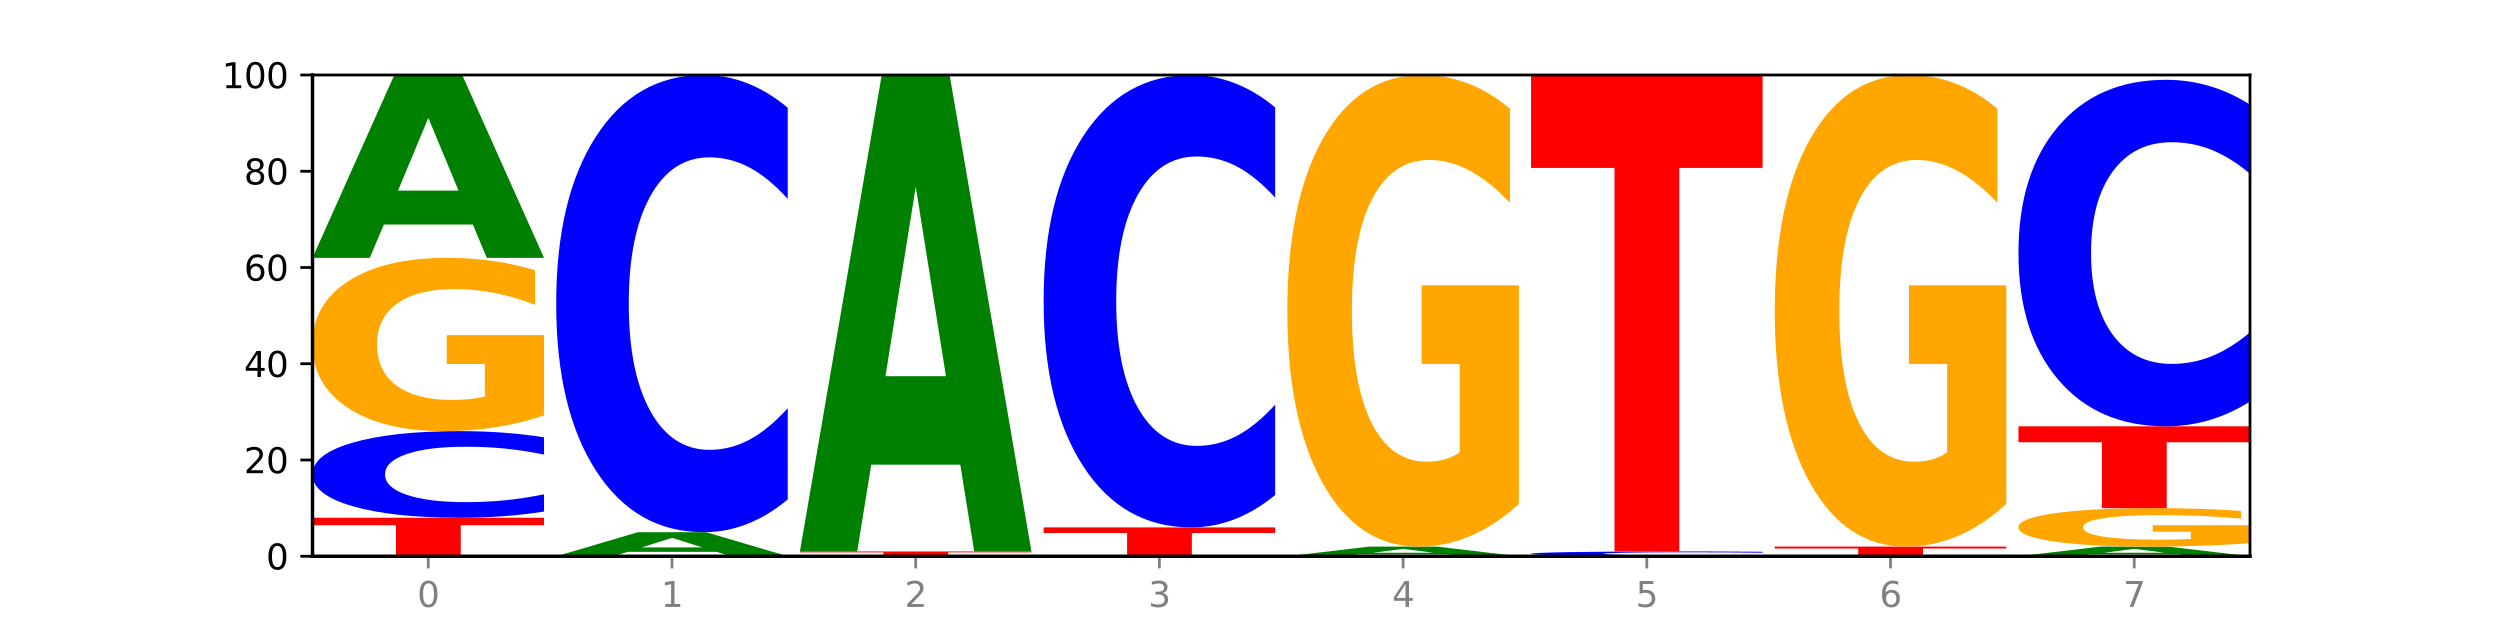 <?xml version="1.0" encoding="utf-8" standalone="no"?>
<!DOCTYPE svg PUBLIC "-//W3C//DTD SVG 1.1//EN"
  "http://www.w3.org/Graphics/SVG/1.1/DTD/svg11.dtd">
<svg xmlns:xlink="http://www.w3.org/1999/xlink" width="720pt" height="180pt" viewBox="0 0 720 180" xmlns="http://www.w3.org/2000/svg" version="1.1">
 <defs>
  <style type="text/css">*{stroke-linejoin: round; stroke-linecap: butt}</style>
 </defs>
 <g id="figure_1">
  <g id="patch_1">
   <path d="M 0 180 
L 720 180 
L 720 0 
L 0 0 
z
" style="fill: #ffffff"/>
  </g>
  <g id="axes_1">
   <g id="patch_2">
    <path d="M 90 160.2 
L 648 160.2 
L 648 21.6 
L 90 21.6 
z
" style="fill: #ffffff"/>
   </g>
   <g id="line2d_1">
    <path d="M 90 160.2 
L 648 160.2 
" clip-path="url(#p0fdf5cdb37)" style="fill: none; stroke: #000000; stroke-width: 0.5; stroke-linecap: square"/>
   </g>
   <g id="patch_3">
    <path d="M 90 149.112 
L 156.679 149.112 
L 156.679 151.274 
L 132.69 151.274 
L 132.69 160.2 
L 114.036 160.2 
L 114.036 151.274 
L 90 151.274 
L 90 149.112 
z
" clip-path="url(#p0fdf5cdb37)" style="fill: #ff0000"/>
   </g>
   <g id="patch_4">
    <path d="M 156.679 147.324 
Q 151.102 148.21 145.07 148.658 
Q 139.039 149.112 132.47 149.112 
Q 112.882 149.112 101.441 145.752 
Q 90 142.392 90 136.646 
Q 90 130.879 101.441 127.524 
Q 112.882 124.164 132.47 124.164 
Q 139.039 124.164 145.07 124.618 
Q 151.102 125.066 156.679 125.952 
L 156.679 130.925 
Q 151.051 129.75 145.591 129.204 
Q 140.131 128.658 134.1 128.658 
Q 123.281 128.658 117.082 130.786 
Q 110.899 132.909 110.899 136.646 
Q 110.899 140.367 117.082 142.495 
Q 123.281 144.618 134.1 144.618 
Q 140.131 144.618 145.591 144.072 
Q 151.051 143.52 156.679 142.345 
L 156.679 147.324 
z
" clip-path="url(#p0fdf5cdb37)" style="fill: #0000ff"/>
   </g>
   <g id="patch_5">
    <path d="M 156.679 119.65 
Q 149.955 121.907 142.722 123.041 
Q 135.489 124.164 127.778 124.164 
Q 110.353 124.164 100.177 117.444 
Q 90 110.724 90 99.231 
Q 90 87.605 100.356 80.937 
Q 110.727 74.268 128.764 74.268 
Q 135.713 74.268 142.079 75.175 
Q 148.46 76.072 154.109 77.845 
L 154.109 87.791 
Q 148.281 85.513 142.513 84.389 
Q 136.744 83.256 130.946 83.256 
Q 120.216 83.256 114.403 87.399 
Q 108.59 91.532 108.59 99.231 
Q 108.59 106.859 114.194 111.023 
Q 119.798 115.176 130.109 115.176 
Q 132.919 115.176 135.325 114.939 
Q 137.731 114.692 139.643 114.177 
L 139.643 104.838 
L 128.66 104.838 
L 128.66 96.521 
L 156.679 96.521 
L 156.679 119.65 
z
" clip-path="url(#p0fdf5cdb37)" style="fill: #ffa600"/>
   </g>
   <g id="patch_6">
    <path d="M 136.189 64.674 
L 110.545 64.674 
L 106.496 74.268 
L 90 74.268 
L 113.558 21.6 
L 133.121 21.6 
L 156.679 74.268 
L 140.197 74.268 
L 136.189 64.674 
z
M 114.635 54.898 
L 132.058 54.898 
L 123.36 33.949 
L 114.635 54.898 
z
" clip-path="url(#p0fdf5cdb37)" style="fill: #008000"/>
   </g>
   <g id="patch_7">
    <path d="M 206.377 158.938 
L 180.734 158.938 
L 176.685 160.2 
L 160.189 160.2 
L 183.747 153.27 
L 203.31 153.27 
L 226.868 160.2 
L 210.386 160.2 
L 206.377 158.938 
z
M 184.824 157.651 
L 202.247 157.651 
L 193.549 154.895 
L 184.824 157.651 
z
" clip-path="url(#p0fdf5cdb37)" style="fill: #008000"/>
   </g>
   <g id="patch_8">
    <path d="M 226.868 143.832 
Q 221.29 148.51 215.259 150.876 
Q 209.228 153.27 202.659 153.27 
Q 183.07 153.27 171.629 135.536 
Q 160.189 117.803 160.189 87.476 
Q 160.189 57.04 171.629 39.334 
Q 183.07 21.6 202.659 21.6 
Q 209.228 21.6 215.259 23.994 
Q 221.29 26.36 226.868 31.038 
L 226.868 57.285 
Q 221.24 51.084 215.78 48.201 
Q 210.32 45.317 204.289 45.317 
Q 193.47 45.317 187.27 56.551 
Q 181.088 67.757 181.088 87.476 
Q 181.088 107.113 187.27 118.347 
Q 193.47 129.553 204.289 129.553 
Q 210.32 129.553 215.78 126.669 
Q 221.24 123.759 226.868 117.558 
L 226.868 143.832 
z
" clip-path="url(#p0fdf5cdb37)" style="fill: #0000ff"/>
   </g>
   <g id="patch_9">
    <path d="M 230.377 158.814 
L 297.057 158.814 
L 297.057 159.084 
L 273.068 159.084 
L 273.068 160.2 
L 254.413 160.2 
L 254.413 159.084 
L 230.377 159.084 
L 230.377 158.814 
z
" clip-path="url(#p0fdf5cdb37)" style="fill: #ff0000"/>
   </g>
   <g id="patch_10">
    <path d="M 276.566 133.818 
L 250.922 133.818 
L 246.873 158.814 
L 230.377 158.814 
L 253.935 21.6 
L 273.499 21.6 
L 297.057 158.814 
L 280.574 158.814 
L 276.566 133.818 
z
M 255.012 108.351 
L 272.435 108.351 
L 263.737 53.771 
L 255.012 108.351 
z
" clip-path="url(#p0fdf5cdb37)" style="fill: #008000"/>
   </g>
   <g id="patch_11">
    <path d="M 300.566 151.884 
L 367.245 151.884 
L 367.245 153.506 
L 343.256 153.506 
L 343.256 160.2 
L 324.602 160.2 
L 324.602 153.506 
L 300.566 153.506 
L 300.566 151.884 
z
" clip-path="url(#p0fdf5cdb37)" style="fill: #ff0000"/>
   </g>
   <g id="patch_12">
    <path d="M 367.245 142.545 
Q 361.668 147.174 355.636 149.516 
Q 349.605 151.884 343.036 151.884 
Q 323.448 151.884 312.007 134.337 
Q 300.566 116.79 300.566 86.782 
Q 300.566 56.667 312.007 39.147 
Q 323.448 21.6 343.036 21.6 
Q 349.605 21.6 355.636 23.968 
Q 361.668 26.31 367.245 30.939 
L 367.245 56.909 
Q 361.617 50.773 356.157 47.921 
Q 350.697 45.068 344.666 45.068 
Q 333.847 45.068 327.648 56.183 
Q 321.465 67.271 321.465 86.782 
Q 321.465 106.213 327.648 117.328 
Q 333.847 128.416 344.666 128.416 
Q 350.697 128.416 356.157 125.563 
Q 361.617 122.684 367.245 116.548 
L 367.245 142.545 
z
" clip-path="url(#p0fdf5cdb37)" style="fill: #0000ff"/>
   </g>
   <g id="patch_13">
    <path d="M 416.943 159.695 
L 391.3 159.695 
L 387.251 160.2 
L 370.755 160.2 
L 394.313 157.428 
L 413.876 157.428 
L 437.434 160.2 
L 420.952 160.2 
L 416.943 159.695 
z
M 395.39 159.181 
L 412.813 159.181 
L 404.115 158.078 
L 395.39 159.181 
z
" clip-path="url(#p0fdf5cdb37)" style="fill: #008000"/>
   </g>
   <g id="patch_14">
    <path d="M 437.434 145.139 
Q 430.709 151.283 423.476 154.37 
Q 416.244 157.428 408.533 157.428 
Q 391.108 157.428 380.931 139.134 
Q 370.755 120.841 370.755 89.556 
Q 370.755 57.907 381.111 39.753 
Q 391.482 21.6 409.519 21.6 
Q 416.468 21.6 422.834 24.069 
Q 429.215 26.51 434.864 31.336 
L 434.864 58.412 
Q 429.036 52.211 423.267 49.153 
Q 417.499 46.066 411.701 46.066 
Q 400.971 46.066 395.158 57.346 
Q 389.345 68.597 389.345 89.556 
Q 389.345 110.319 394.949 121.654 
Q 400.553 132.962 410.864 132.962 
Q 413.673 132.962 416.079 132.316 
Q 418.485 131.643 420.398 130.24 
L 420.398 104.82 
L 409.414 104.82 
L 409.414 82.177 
L 437.434 82.177 
L 437.434 145.139 
z
" clip-path="url(#p0fdf5cdb37)" style="fill: #ffa600"/>
   </g>
   <g id="patch_15">
    <path d="M 507.623 160.101 
Q 502.045 160.15 496.014 160.175 
Q 489.983 160.2 483.414 160.2 
Q 463.825 160.2 452.384 160.013 
Q 440.943 159.827 440.943 159.507 
Q 440.943 159.187 452.384 159.001 
Q 463.825 158.814 483.414 158.814 
Q 489.983 158.814 496.014 158.839 
Q 502.045 158.864 507.623 158.913 
L 507.623 159.19 
Q 501.995 159.124 496.535 159.094 
Q 491.075 159.064 485.043 159.064 
Q 474.224 159.064 468.025 159.182 
Q 461.843 159.3 461.843 159.507 
Q 461.843 159.714 468.025 159.832 
Q 474.224 159.95 485.043 159.95 
Q 491.075 159.95 496.535 159.92 
Q 501.995 159.889 507.623 159.824 
L 507.623 160.101 
z
" clip-path="url(#p0fdf5cdb37)" style="fill: #0000ff"/>
   </g>
   <g id="patch_16">
    <path d="M 440.943 21.6 
L 507.623 21.6 
L 507.623 48.361 
L 483.634 48.361 
L 483.634 158.814 
L 464.979 158.814 
L 464.979 48.361 
L 440.943 48.361 
L 440.943 21.6 
z
" clip-path="url(#p0fdf5cdb37)" style="fill: #ff0000"/>
   </g>
   <g id="patch_17">
    <path d="M 511.132 157.428 
L 577.811 157.428 
L 577.811 157.969 
L 553.822 157.969 
L 553.822 160.2 
L 535.168 160.2 
L 535.168 157.969 
L 511.132 157.969 
L 511.132 157.428 
z
" clip-path="url(#p0fdf5cdb37)" style="fill: #ff0000"/>
   </g>
   <g id="patch_18">
    <path d="M 577.811 145.139 
Q 571.087 151.283 563.854 154.37 
Q 556.621 157.428 548.91 157.428 
Q 531.486 157.428 521.309 139.134 
Q 511.132 120.841 511.132 89.556 
Q 511.132 57.907 521.488 39.753 
Q 531.859 21.6 549.896 21.6 
Q 556.845 21.6 563.211 24.069 
Q 569.592 26.51 575.241 31.336 
L 575.241 58.412 
Q 569.413 52.211 563.645 49.153 
Q 557.876 46.066 552.078 46.066 
Q 541.348 46.066 535.535 57.346 
Q 529.722 68.597 529.722 89.556 
Q 529.722 110.319 535.326 121.654 
Q 540.93 132.962 551.241 132.962 
Q 554.051 132.962 556.457 132.316 
Q 558.863 131.643 560.775 130.24 
L 560.775 104.82 
L 549.792 104.82 
L 549.792 82.177 
L 577.811 82.177 
L 577.811 145.139 
z
" clip-path="url(#p0fdf5cdb37)" style="fill: #ffa600"/>
   </g>
   <g id="patch_19">
    <path d="M 627.51 159.695 
L 601.866 159.695 
L 597.817 160.2 
L 581.321 160.2 
L 604.879 157.428 
L 624.442 157.428 
L 648 160.2 
L 631.518 160.2 
L 627.51 159.695 
z
M 605.956 159.181 
L 623.379 159.181 
L 614.681 158.078 
L 605.956 159.181 
z
" clip-path="url(#p0fdf5cdb37)" style="fill: #008000"/>
   </g>
   <g id="patch_20">
    <path d="M 648 156.425 
Q 641.275 156.926 634.042 157.178 
Q 626.81 157.428 619.099 157.428 
Q 601.674 157.428 591.497 155.935 
Q 581.321 154.441 581.321 151.887 
Q 581.321 149.304 591.677 147.822 
Q 602.048 146.34 620.085 146.34 
Q 627.034 146.34 633.4 146.542 
Q 639.781 146.741 645.43 147.135 
L 645.43 149.345 
Q 639.602 148.839 633.833 148.589 
Q 628.065 148.337 622.267 148.337 
Q 611.537 148.337 605.724 149.258 
Q 599.911 150.176 599.911 151.887 
Q 599.911 153.582 605.515 154.508 
Q 611.119 155.431 621.43 155.431 
Q 624.239 155.431 626.645 155.378 
Q 629.051 155.323 630.964 155.209 
L 630.964 153.133 
L 619.98 153.133 
L 619.98 151.285 
L 648 151.285 
L 648 156.425 
z
" clip-path="url(#p0fdf5cdb37)" style="fill: #ffa600"/>
   </g>
   <g id="patch_21">
    <path d="M 581.321 122.778 
L 648 122.778 
L 648 127.373 
L 624.011 127.373 
L 624.011 146.34 
L 605.356 146.34 
L 605.356 127.373 
L 581.321 127.373 
L 581.321 122.778 
z
" clip-path="url(#p0fdf5cdb37)" style="fill: #ff0000"/>
   </g>
   <g id="patch_22">
    <path d="M 648 115.625 
Q 642.422 119.171 636.391 120.964 
Q 630.36 122.778 623.791 122.778 
Q 604.202 122.778 592.762 109.338 
Q 581.321 95.897 581.321 72.913 
Q 581.321 49.846 592.762 36.426 
Q 604.202 22.986 623.791 22.986 
Q 630.36 22.986 636.391 24.8 
Q 642.422 26.593 648 30.139 
L 648 50.031 
Q 642.372 45.331 636.912 43.146 
Q 631.452 40.961 625.421 40.961 
Q 614.602 40.961 608.402 49.475 
Q 602.22 57.968 602.22 72.913 
Q 602.22 87.796 608.402 96.31 
Q 614.602 104.803 625.421 104.803 
Q 631.452 104.803 636.912 102.618 
Q 642.372 100.412 648 95.712 
L 648 115.625 
z
" clip-path="url(#p0fdf5cdb37)" style="fill: #0000ff"/>
   </g>
   <g id="matplotlib.axis_1">
    <g id="xtick_1">
     <g id="line2d_2">
      <defs>
       <path id="m6f1ef1fef8" d="M 0 0 
L 0 3.5 
" style="stroke: #808080; stroke-width: 0.8"/>
      </defs>
      <g>
       <use xlink:href="#m6f1ef1fef8" x="123.34" y="160.2" style="fill: #808080; stroke: #808080; stroke-width: 0.8"/>
      </g>
     </g>
     <g id="text_1">
      <!-- 0 -->
      <g style="fill: #808080" transform="translate(120.158 174.798) scale(0.1 -0.1)">
       <defs>
        <path id="DejaVuSans-30" d="M 2034 4250 
Q 1547 4250 1301 3770 
Q 1056 3291 1056 2328 
Q 1056 1369 1301 889 
Q 1547 409 2034 409 
Q 2525 409 2770 889 
Q 3016 1369 3016 2328 
Q 3016 3291 2770 3770 
Q 2525 4250 2034 4250 
z
M 2034 4750 
Q 2819 4750 3233 4129 
Q 3647 3509 3647 2328 
Q 3647 1150 3233 529 
Q 2819 -91 2034 -91 
Q 1250 -91 836 529 
Q 422 1150 422 2328 
Q 422 3509 836 4129 
Q 1250 4750 2034 4750 
z
" transform="scale(0.016)"/>
       </defs>
       <use xlink:href="#DejaVuSans-30"/>
      </g>
     </g>
    </g>
    <g id="xtick_2">
     <g id="line2d_3">
      <g>
       <use xlink:href="#m6f1ef1fef8" x="193.528" y="160.2" style="fill: #808080; stroke: #808080; stroke-width: 0.8"/>
      </g>
     </g>
     <g id="text_2">
      <!-- 1 -->
      <g style="fill: #808080" transform="translate(190.347 174.798) scale(0.1 -0.1)">
       <defs>
        <path id="DejaVuSans-31" d="M 794 531 
L 1825 531 
L 1825 4091 
L 703 3866 
L 703 4441 
L 1819 4666 
L 2450 4666 
L 2450 531 
L 3481 531 
L 3481 0 
L 794 0 
L 794 531 
z
" transform="scale(0.016)"/>
       </defs>
       <use xlink:href="#DejaVuSans-31"/>
      </g>
     </g>
    </g>
    <g id="xtick_3">
     <g id="line2d_4">
      <g>
       <use xlink:href="#m6f1ef1fef8" x="263.717" y="160.2" style="fill: #808080; stroke: #808080; stroke-width: 0.8"/>
      </g>
     </g>
     <g id="text_3">
      <!-- 2 -->
      <g style="fill: #808080" transform="translate(260.536 174.798) scale(0.1 -0.1)">
       <defs>
        <path id="DejaVuSans-32" d="M 1228 531 
L 3431 531 
L 3431 0 
L 469 0 
L 469 531 
Q 828 903 1448 1529 
Q 2069 2156 2228 2338 
Q 2531 2678 2651 2914 
Q 2772 3150 2772 3378 
Q 2772 3750 2511 3984 
Q 2250 4219 1831 4219 
Q 1534 4219 1204 4116 
Q 875 4013 500 3803 
L 500 4441 
Q 881 4594 1212 4672 
Q 1544 4750 1819 4750 
Q 2544 4750 2975 4387 
Q 3406 4025 3406 3419 
Q 3406 3131 3298 2873 
Q 3191 2616 2906 2266 
Q 2828 2175 2409 1742 
Q 1991 1309 1228 531 
z
" transform="scale(0.016)"/>
       </defs>
       <use xlink:href="#DejaVuSans-32"/>
      </g>
     </g>
    </g>
    <g id="xtick_4">
     <g id="line2d_5">
      <g>
       <use xlink:href="#m6f1ef1fef8" x="333.906" y="160.2" style="fill: #808080; stroke: #808080; stroke-width: 0.8"/>
      </g>
     </g>
     <g id="text_4">
      <!-- 3 -->
      <g style="fill: #808080" transform="translate(330.724 174.798) scale(0.1 -0.1)">
       <defs>
        <path id="DejaVuSans-33" d="M 2597 2516 
Q 3050 2419 3304 2112 
Q 3559 1806 3559 1356 
Q 3559 666 3084 287 
Q 2609 -91 1734 -91 
Q 1441 -91 1130 -33 
Q 819 25 488 141 
L 488 750 
Q 750 597 1062 519 
Q 1375 441 1716 441 
Q 2309 441 2620 675 
Q 2931 909 2931 1356 
Q 2931 1769 2642 2001 
Q 2353 2234 1838 2234 
L 1294 2234 
L 1294 2753 
L 1863 2753 
Q 2328 2753 2575 2939 
Q 2822 3125 2822 3475 
Q 2822 3834 2567 4026 
Q 2313 4219 1838 4219 
Q 1578 4219 1281 4162 
Q 984 4106 628 3988 
L 628 4550 
Q 988 4650 1302 4700 
Q 1616 4750 1894 4750 
Q 2613 4750 3031 4423 
Q 3450 4097 3450 3541 
Q 3450 3153 3228 2886 
Q 3006 2619 2597 2516 
z
" transform="scale(0.016)"/>
       </defs>
       <use xlink:href="#DejaVuSans-33"/>
      </g>
     </g>
    </g>
    <g id="xtick_5">
     <g id="line2d_6">
      <g>
       <use xlink:href="#m6f1ef1fef8" x="404.094" y="160.2" style="fill: #808080; stroke: #808080; stroke-width: 0.8"/>
      </g>
     </g>
     <g id="text_5">
      <!-- 4 -->
      <g style="fill: #808080" transform="translate(400.913 174.798) scale(0.1 -0.1)">
       <defs>
        <path id="DejaVuSans-34" d="M 2419 4116 
L 825 1625 
L 2419 1625 
L 2419 4116 
z
M 2253 4666 
L 3047 4666 
L 3047 1625 
L 3713 1625 
L 3713 1100 
L 3047 1100 
L 3047 0 
L 2419 0 
L 2419 1100 
L 313 1100 
L 313 1709 
L 2253 4666 
z
" transform="scale(0.016)"/>
       </defs>
       <use xlink:href="#DejaVuSans-34"/>
      </g>
     </g>
    </g>
    <g id="xtick_6">
     <g id="line2d_7">
      <g>
       <use xlink:href="#m6f1ef1fef8" x="474.283" y="160.2" style="fill: #808080; stroke: #808080; stroke-width: 0.8"/>
      </g>
     </g>
     <g id="text_6">
      <!-- 5 -->
      <g style="fill: #808080" transform="translate(471.102 174.798) scale(0.1 -0.1)">
       <defs>
        <path id="DejaVuSans-35" d="M 691 4666 
L 3169 4666 
L 3169 4134 
L 1269 4134 
L 1269 2991 
Q 1406 3038 1543 3061 
Q 1681 3084 1819 3084 
Q 2600 3084 3056 2656 
Q 3513 2228 3513 1497 
Q 3513 744 3044 326 
Q 2575 -91 1722 -91 
Q 1428 -91 1123 -41 
Q 819 9 494 109 
L 494 744 
Q 775 591 1075 516 
Q 1375 441 1709 441 
Q 2250 441 2565 725 
Q 2881 1009 2881 1497 
Q 2881 1984 2565 2268 
Q 2250 2553 1709 2553 
Q 1456 2553 1204 2497 
Q 953 2441 691 2322 
L 691 4666 
z
" transform="scale(0.016)"/>
       </defs>
       <use xlink:href="#DejaVuSans-35"/>
      </g>
     </g>
    </g>
    <g id="xtick_7">
     <g id="line2d_8">
      <g>
       <use xlink:href="#m6f1ef1fef8" x="544.472" y="160.2" style="fill: #808080; stroke: #808080; stroke-width: 0.8"/>
      </g>
     </g>
     <g id="text_7">
      <!-- 6 -->
      <g style="fill: #808080" transform="translate(541.29 174.798) scale(0.1 -0.1)">
       <defs>
        <path id="DejaVuSans-36" d="M 2113 2584 
Q 1688 2584 1439 2293 
Q 1191 2003 1191 1497 
Q 1191 994 1439 701 
Q 1688 409 2113 409 
Q 2538 409 2786 701 
Q 3034 994 3034 1497 
Q 3034 2003 2786 2293 
Q 2538 2584 2113 2584 
z
M 3366 4563 
L 3366 3988 
Q 3128 4100 2886 4159 
Q 2644 4219 2406 4219 
Q 1781 4219 1451 3797 
Q 1122 3375 1075 2522 
Q 1259 2794 1537 2939 
Q 1816 3084 2150 3084 
Q 2853 3084 3261 2657 
Q 3669 2231 3669 1497 
Q 3669 778 3244 343 
Q 2819 -91 2113 -91 
Q 1303 -91 875 529 
Q 447 1150 447 2328 
Q 447 3434 972 4092 
Q 1497 4750 2381 4750 
Q 2619 4750 2861 4703 
Q 3103 4656 3366 4563 
z
" transform="scale(0.016)"/>
       </defs>
       <use xlink:href="#DejaVuSans-36"/>
      </g>
     </g>
    </g>
    <g id="xtick_8">
     <g id="line2d_9">
      <g>
       <use xlink:href="#m6f1ef1fef8" x="614.66" y="160.2" style="fill: #808080; stroke: #808080; stroke-width: 0.8"/>
      </g>
     </g>
     <g id="text_8">
      <!-- 7 -->
      <g style="fill: #808080" transform="translate(611.479 174.798) scale(0.1 -0.1)">
       <defs>
        <path id="DejaVuSans-37" d="M 525 4666 
L 3525 4666 
L 3525 4397 
L 1831 0 
L 1172 0 
L 2766 4134 
L 525 4134 
L 525 4666 
z
" transform="scale(0.016)"/>
       </defs>
       <use xlink:href="#DejaVuSans-37"/>
      </g>
     </g>
    </g>
   </g>
   <g id="matplotlib.axis_2">
    <g id="ytick_1">
     <g id="line2d_10">
      <defs>
       <path id="m4bafeaa4ae" d="M 0 0 
L -3.5 0 
" style="stroke: #000000; stroke-width: 0.8"/>
      </defs>
      <g>
       <use xlink:href="#m4bafeaa4ae" x="90" y="160.2" style="stroke: #000000; stroke-width: 0.8"/>
      </g>
     </g>
     <g id="text_9">
      <!-- 0 -->
      <g transform="translate(76.638 163.999) scale(0.1 -0.1)">
       <use xlink:href="#DejaVuSans-30"/>
      </g>
     </g>
    </g>
    <g id="ytick_2">
     <g id="line2d_11">
      <g>
       <use xlink:href="#m4bafeaa4ae" x="90" y="132.48" style="stroke: #000000; stroke-width: 0.8"/>
      </g>
     </g>
     <g id="text_10">
      <!-- 20 -->
      <g transform="translate(70.275 136.279) scale(0.1 -0.1)">
       <use xlink:href="#DejaVuSans-32"/>
       <use xlink:href="#DejaVuSans-30" x="63.623"/>
      </g>
     </g>
    </g>
    <g id="ytick_3">
     <g id="line2d_12">
      <g>
       <use xlink:href="#m4bafeaa4ae" x="90" y="104.76" style="stroke: #000000; stroke-width: 0.8"/>
      </g>
     </g>
     <g id="text_11">
      <!-- 40 -->
      <g transform="translate(70.275 108.559) scale(0.1 -0.1)">
       <use xlink:href="#DejaVuSans-34"/>
       <use xlink:href="#DejaVuSans-30" x="63.623"/>
      </g>
     </g>
    </g>
    <g id="ytick_4">
     <g id="line2d_13">
      <g>
       <use xlink:href="#m4bafeaa4ae" x="90" y="77.04" style="stroke: #000000; stroke-width: 0.8"/>
      </g>
     </g>
     <g id="text_12">
      <!-- 60 -->
      <g transform="translate(70.275 80.839) scale(0.1 -0.1)">
       <use xlink:href="#DejaVuSans-36"/>
       <use xlink:href="#DejaVuSans-30" x="63.623"/>
      </g>
     </g>
    </g>
    <g id="ytick_5">
     <g id="line2d_14">
      <g>
       <use xlink:href="#m4bafeaa4ae" x="90" y="49.32" style="stroke: #000000; stroke-width: 0.8"/>
      </g>
     </g>
     <g id="text_13">
      <!-- 80 -->
      <g transform="translate(70.275 53.119) scale(0.1 -0.1)">
       <defs>
        <path id="DejaVuSans-38" d="M 2034 2216 
Q 1584 2216 1326 1975 
Q 1069 1734 1069 1313 
Q 1069 891 1326 650 
Q 1584 409 2034 409 
Q 2484 409 2743 651 
Q 3003 894 3003 1313 
Q 3003 1734 2745 1975 
Q 2488 2216 2034 2216 
z
M 1403 2484 
Q 997 2584 770 2862 
Q 544 3141 544 3541 
Q 544 4100 942 4425 
Q 1341 4750 2034 4750 
Q 2731 4750 3128 4425 
Q 3525 4100 3525 3541 
Q 3525 3141 3298 2862 
Q 3072 2584 2669 2484 
Q 3125 2378 3379 2068 
Q 3634 1759 3634 1313 
Q 3634 634 3220 271 
Q 2806 -91 2034 -91 
Q 1263 -91 848 271 
Q 434 634 434 1313 
Q 434 1759 690 2068 
Q 947 2378 1403 2484 
z
M 1172 3481 
Q 1172 3119 1398 2916 
Q 1625 2713 2034 2713 
Q 2441 2713 2670 2916 
Q 2900 3119 2900 3481 
Q 2900 3844 2670 4047 
Q 2441 4250 2034 4250 
Q 1625 4250 1398 4047 
Q 1172 3844 1172 3481 
z
" transform="scale(0.016)"/>
       </defs>
       <use xlink:href="#DejaVuSans-38"/>
       <use xlink:href="#DejaVuSans-30" x="63.623"/>
      </g>
     </g>
    </g>
    <g id="ytick_6">
     <g id="line2d_15">
      <g>
       <use xlink:href="#m4bafeaa4ae" x="90" y="21.6" style="stroke: #000000; stroke-width: 0.8"/>
      </g>
     </g>
     <g id="text_14">
      <!-- 100 -->
      <g transform="translate(63.913 25.399) scale(0.1 -0.1)">
       <use xlink:href="#DejaVuSans-31"/>
       <use xlink:href="#DejaVuSans-30" x="63.623"/>
       <use xlink:href="#DejaVuSans-30" x="127.246"/>
      </g>
     </g>
    </g>
   </g>
   <g id="patch_23">
    <path d="M 90 160.2 
L 90 21.6 
" style="fill: none; stroke: #000000; stroke-linejoin: miter; stroke-linecap: square"/>
   </g>
   <g id="patch_24">
    <path d="M 648 160.2 
L 648 21.6 
" style="fill: none; stroke: #000000; stroke-width: 0.8; stroke-linejoin: miter; stroke-linecap: square"/>
   </g>
   <g id="patch_25">
    <path d="M 90 160.2 
L 648 160.2 
" style="fill: none; stroke: #000000; stroke-linejoin: miter; stroke-linecap: square"/>
   </g>
   <g id="patch_26">
    <path d="M 90 21.6 
L 648 21.6 
" style="fill: none; stroke: #000000; stroke-width: 0.8; stroke-linejoin: miter; stroke-linecap: square"/>
   </g>
  </g>
 </g>
 <defs>
  <clipPath id="p0fdf5cdb37">
   <rect x="90" y="21.6" width="558" height="138.6"/>
  </clipPath>
 </defs>
</svg>
